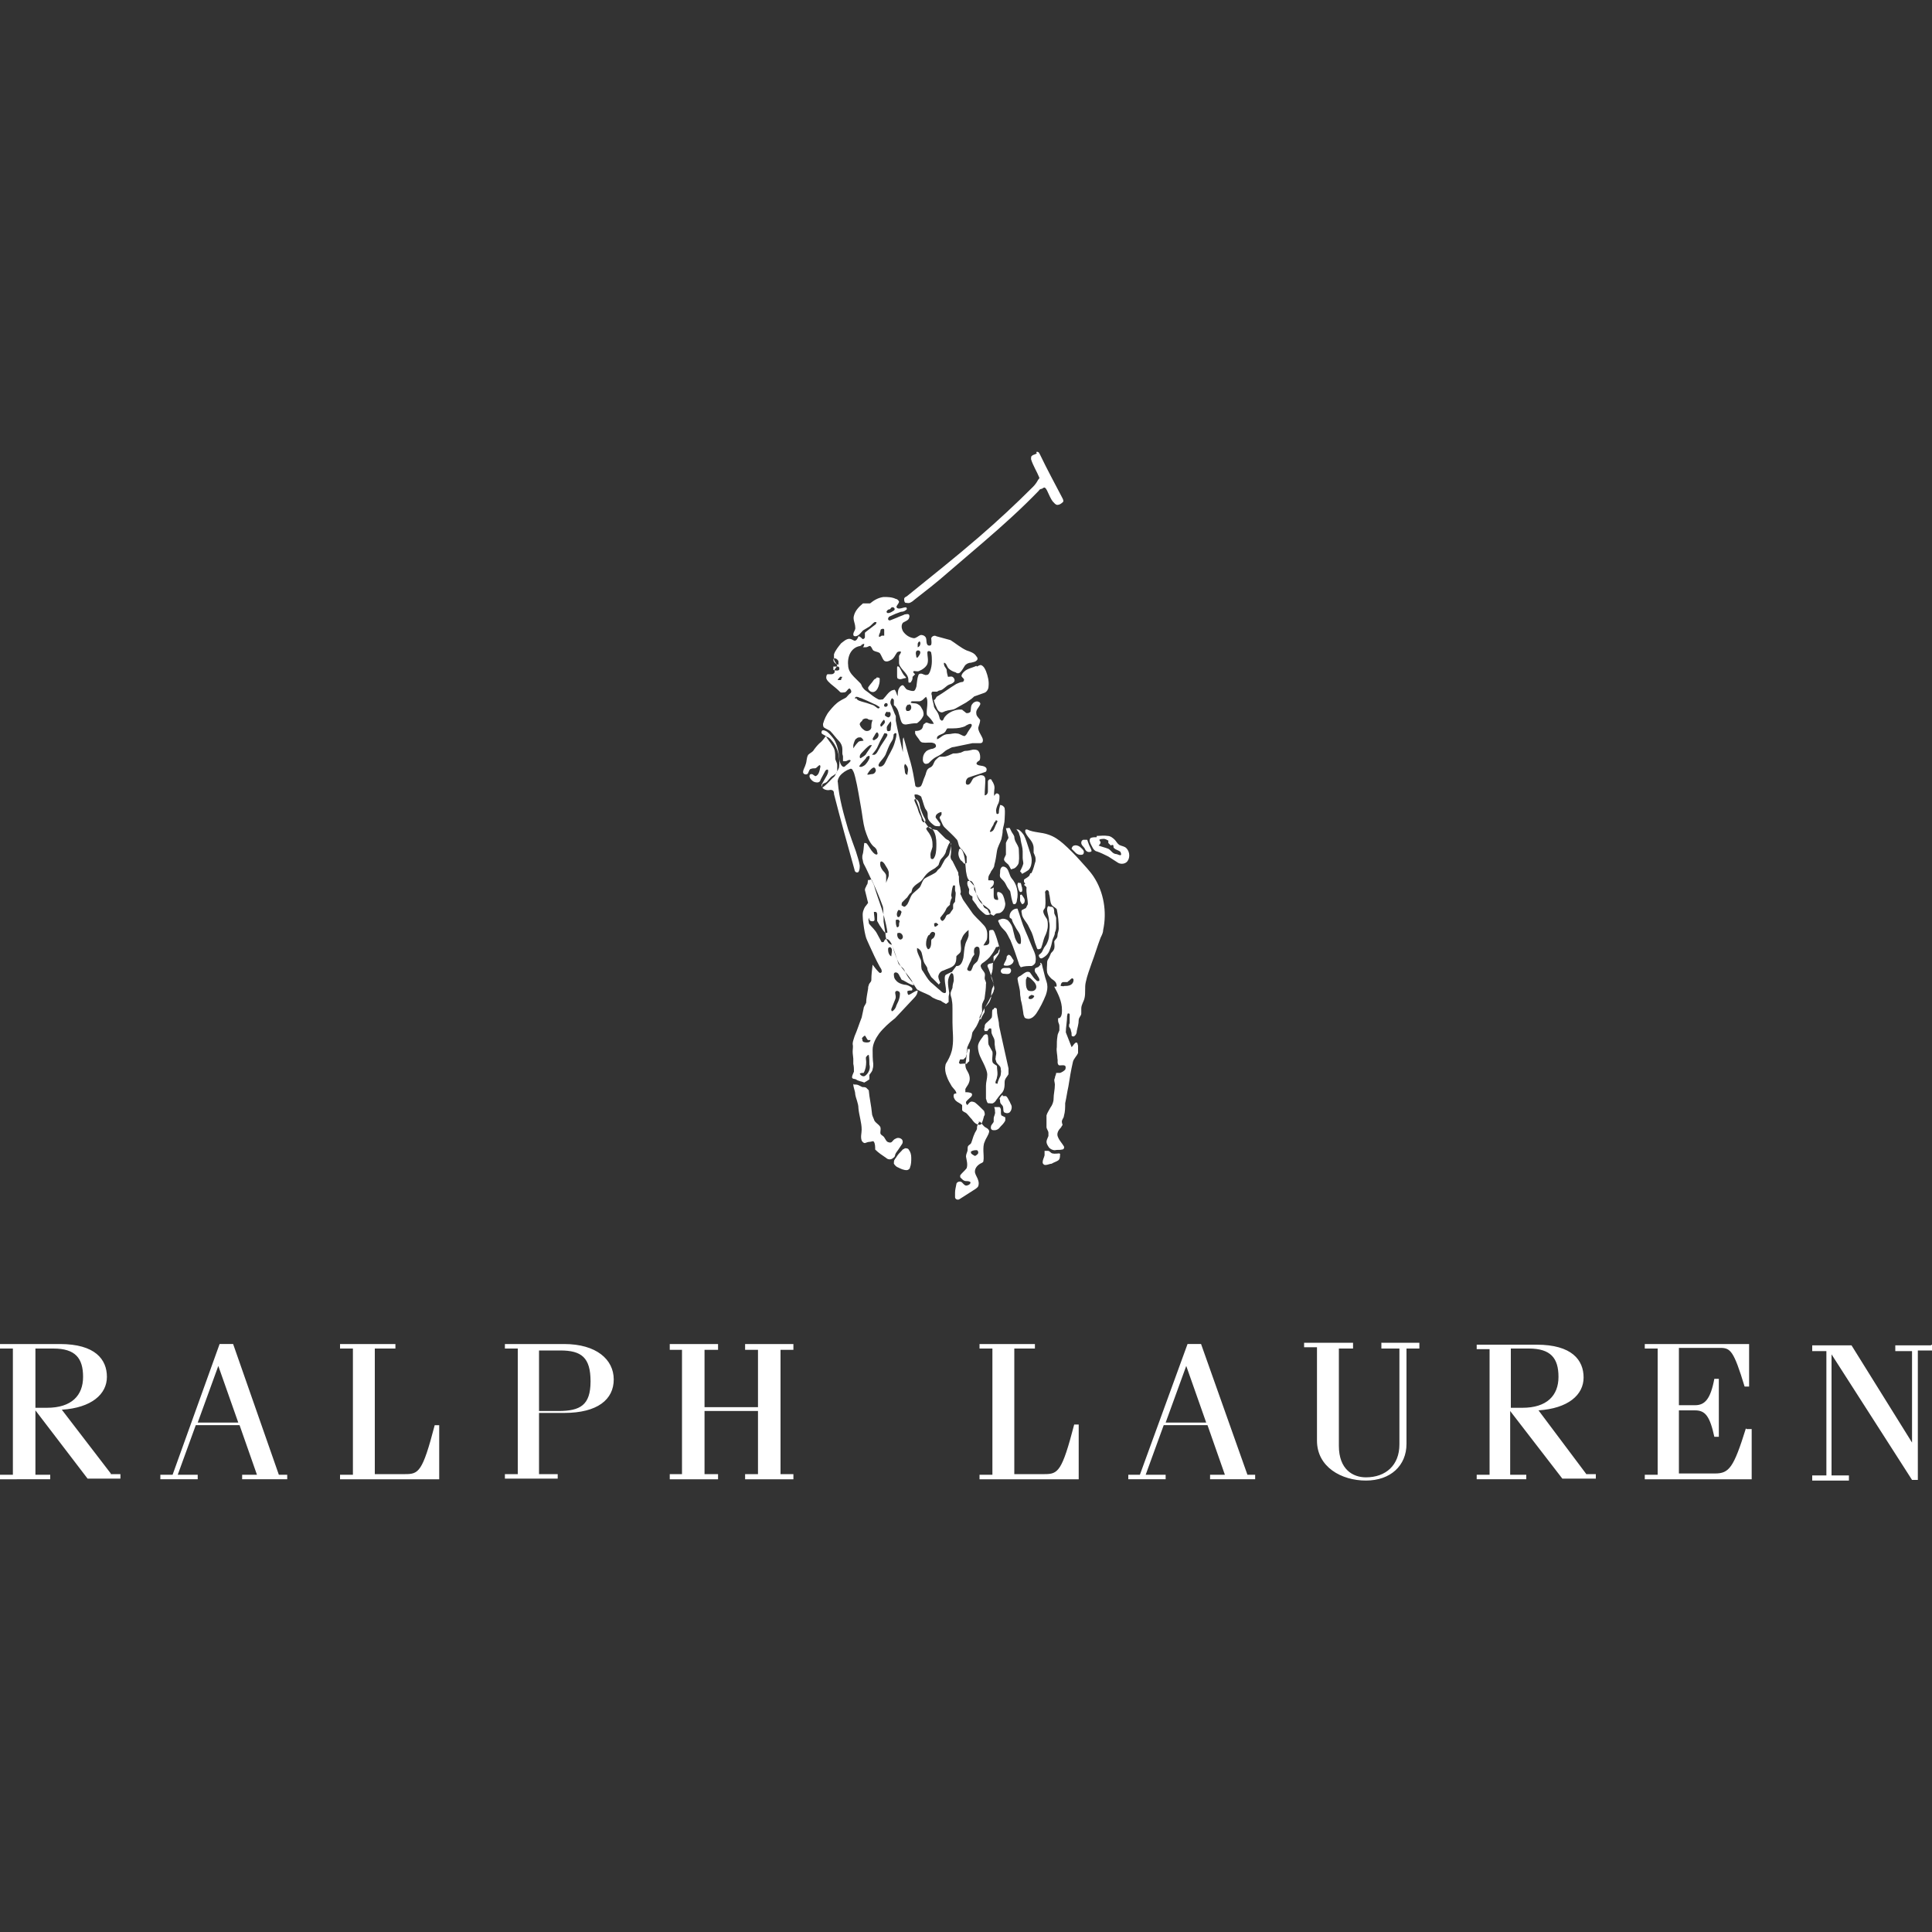 <svg xmlns="http://www.w3.org/2000/svg" width="300" height="300" viewBox="0 0 300 300"><rect x="0" y="0" width="300" height="300" fill="#333333" stroke="none"/><defs><style>      .cls-1 {        fill: #fff;        fill-rule: evenodd;      }    </style></defs><g><g id="Calque_1"><g><path id="Layer" class="cls-1" d="M17.2,228.9h1.5v.7h-5.1l-8.1-10.6h0v10h2.3v.7H0v-.7h2v-19.6H0v-.7h9.3c5.5,0,7.3,2.4,7.3,5.1s-2.4,4.8-7,5.1l7.6,9.9ZM5.4,218.6h1.9c3.8,0,5.6-1.9,5.6-4.8s-1.2-4.4-4.6-4.4h-2.8v9.2ZM43.3,229h1.3v.7h-7v-.7h2.3l-2.7-7.7h-6.8l-2.8,7.7h3.1v.7h-5.8v-.7h1.9l7.3-20.3h2.1l7.1,20.3ZM37,220.9l-3.1-8.8h0l-3.2,8.8h6.4ZM67.5,221.3h.7v8.4h-15.4v-.7h2v-19.6h-2v-.7h8.6v.7h-3.2v19.5h4.7c2.1,0,2.7-.3,4.6-7.6h0ZM86.6,229v.6h-8.2v-.7h2v-19.5h-2v-.7h9.2c5,0,7.7,2.4,7.7,5.5s-2.5,5.2-7.7,5.2h-3.9v9.5h2.9ZM83.7,219.1h3c3.4,0,5-.9,5-4.6s-1.4-4.8-4.7-4.8h-3.3v9.3h0ZM117.7,228.9v-9.8h-8.3v9.8h2.1v.8h-7.5v-.8h1.9v-19.3h-1.9v-.9h7.5v.9h-2.1v8.9h8.3v-8.9h-2v-.9h7.5v.9h-2v19.3h2v.8h-7.5v-.8h2ZM167.5,229.7h-15.4v-.7h2v-19.6h-2v-.7h8.6v.7h-3.2v19.5h4.7c2.1,0,2.7-.4,4.6-7.7h.7v8.5ZM193.7,229h1.2v.7h-7v-.7h2.3l-2.7-7.7h-6.8l-2.8,7.7h3.1v.7h-5.8v-.7h1.8l7.4-20.3h2.1l7.2,20.3ZM187.3,220.9l-3.1-8.8h0l-3.2,8.8h6.3ZM214.6,208.5h5.8v.9h-2v14.8c0,3.4-2.5,5.7-6.3,5.7s-7.6-2.1-7.6-6.2v-14.5h-2v-.7h7.6v.9h-2.2v15.1c0,3.7,2.2,4.9,4.2,4.9,3.1,0,5.2-1.9,5.2-5.1v-14.9h-2.8v-.9ZM246.3,228.9h1.5v.7h-5.2l-8.1-10.5h0v9.9h2.5v.7h-7.7v-.7h2v-19.5h-2v-.7h9.3c5.5,0,7.3,2.4,7.3,5.1s-2.4,4.8-7,5.1l7.5,10ZM234.5,218.6h1.9c3.8,0,5.6-1.9,5.6-4.8s-1.2-4.4-4.6-4.4h-2.8v9.2ZM271.2,221.9h.8v7.8h-16.6v-.7h2v-19.6h-2v-.7h16.2v6.6h-.7c-1.7-5.6-2.2-6-3.8-6h-6.4v8.9h2.5c1.5,0,2.4-.9,3-4.1h.7v9h-.7c-.7-3.2-1.4-4.1-3-4.1h-2.5v9.8h5.6c2.2,0,2.9-.9,4.8-7h0ZM300,208.8v.9h-2.2v20.1h-.9l-12.5-19.5v18.8h2.7v.8h-5.7v-.8h2.2v-19.3h-2.2v-.9h6.1l9.4,15.1h0v-14.2h-2.6v-.9h5.5Z"></path><g id="_x23_003263ff"><path id="Layer-2" data-name="Layer" class="cls-1" d="M160.9,70.2c0,0,.2-.1.3,0,.1,0,.2.2.3.4,1.1,2.3,2.3,4.5,3.5,6.8.1.2.2.5,0,.6-.2.2-.5.4-.8.4-.3,0-.5-.3-.7-.5-.4-.5-.6-1.1-.9-1.7-.1-.2-.2-.4-.4-.5-.1,0-.3.1-.4.2-.2,0-.4.1-.5.3-2.7,2.8-5.6,5.4-8.5,7.9-1.9,1.6-3.7,3.2-5.6,4.8-1.7,1.5-3.5,2.9-5.3,4.3-.2.2-.4.3-.6.4-.2.1-.5,0-.7,0-.2-.1-.2-.4-.2-.6,0-.2.2-.3.4-.4,3.7-3,7.5-6,11.2-9.2,2.9-2.5,5.7-5.1,8.4-7.8.3-.3.6-.7.8-1.1,0,0,.2-.2.2-.3-.4-1-1-1.9-1.3-2.9,0-.2,0-.4.1-.5.2-.2.5-.2.8-.4h0ZM135.1,93.7c.6-.5,1.3-.9,2.1-1,.6,0,1.3,0,1.9.3.2,0,.4.2.5.4,0,.3-.3.5-.4.8,0,.2.2.3.4.3.4,0,.7-.2,1.1-.2.1.1.2.3,0,.4-.2.2-.5.3-.8.3-.6.2-1.1.4-1.7.7-.1,0-.3.2-.3.4,0,.2.2.3.4.2.3-.1.7-.3,1-.4.4-.2.8-.3,1.2-.5.2,0,.4-.1.6,0,.2.2.1.5,0,.7-.2.3-.6.4-.9.6-.3.4-.2.9,0,1.3.4.6,1,1,1.7,1.1.4,0,.7-.4,1.1-.5.4,0,.7.2.8.5.1.3,0,.7.2,1,.1.2.5.2.6,0,.1-.3,0-.7,0-1,.1-.3.5-.5.8-.3.7.2,1.5.4,2.2.6.8.5,1.6,1.2,2.5,1.6.6.2,1.2.4,1.5.9.2.2.3.5,0,.7-.2.2-.5.2-.8.3-.4,0-.8.2-1,.5s-.4.7-.7,1c-.2.2-.5.2-.7,0-.4-.1-.8-.3-1.1-.6-.3-.3-.3-.8-.7-.9,0,.1-.1.2,0,.3,0,.3.3.5.4.8,0,.4.1.7.2,1.1.2,0,.5-.1.7,0,.2.1.4.4.3.7-.2.3-.5.4-.8.5-.5.2-.9.8-1.4.9-.2,0-.3.1-.5.2-.2,0-.5,0-.7,0-.2.1-.2.4-.1.6,0,.5.2,1,.3,1.5,0,.4.3.7.5,1,.2.3.3.6.4,1,0,.2.2.3.3.4.1,0,.2,0,.3-.2.1-.3.3-.5.5-.7.7-.6,1.6-.9,2.4-.8.2.2.4.3.6.5.2.1.6,0,.7-.2.1-.4,0-.9.3-1.2.2-.3.7-.5,1-.3.1,0,.3.2.2.4-.2.5-.7.8-.6,1.4,0,.4.4.7.6,1,0,.4-.2.8-.3,1.2,0,.5.3.9.5,1.3.1.2.3.5.2.8,0,.2-.2.3-.4.3-.4,0-.8,0-1.2,0-1,.2-1.9.4-2.9.6-.4,0-.7.3-1,.4-.4.2-.7.6-1.1.8-.3.2-.6.3-.9.5-.3.2-.6.5-.9.8-.2.1-.5.2-.7,0-.2-.2-.2-.4-.2-.6,0-.4.1-.8.4-1.1.2-.3.6-.4.9-.5.2,0,.5-.1.7-.3.1-.2,0-.5-.3-.6-.5-.2-1.1,0-1.7-.1-.3,0-.5-.3-.6-.5-.2-.3-.5-.6-.6-.9,0-.1,0-.3,0-.4.3,0,.6,0,.9-.2.3-.2.3-.5.4-.8.1-.1.3-.2.4-.3.3,0,.5.2.8.2.1,0,.2,0,.4,0-.2-.5-.6-.9-1-1.3-.1-.1-.1-.3-.1-.5,0-.5.1-.9.1-1.4,0-.4,0-.7-.2-1-.3.2-.5.6-1,.7-.4,0-.8,0-1.2,0-.1,0-.1.1-.2.2.4.2.8,0,1.2.3.4.2.5.6.7.9.1.3.2.7,0,1-.2.4-.5.7-.9,1-.6,0-1.1.1-1.7.2-.2,0-.4,0-.6-.2-.3-.4-.3-.9-.5-1.4-.1-.4-.2-.8-.5-1.1,0-.1-.2-.2-.3-.3,0-.3,0-.5,0-.8,0-.1-.2-.2-.3-.3-.2.3-.3.6-.2.9.3.6.5,1.3.8,1.9,0,.2,0,.5,0,.7.3,1.6.7,3.2,1.1,4.9,0-.6,0-1.2,0-1.8,0-.2,0-.3.1-.5.4,1.3.7,2.6,1.1,3.9.3,1.1.5,2.2.7,3.4,0,.1,0,.3.2.4.3.1.7,0,.8-.3.2-.4.3-.9.5-1.3.2-.4.2-.9.5-1.2.2-.2.4-.2.6-.4.3-.3.3-.7.6-1,.2-.2.4-.4.6-.5.2,0,.4,0,.6,0,.5,0,1-.3,1.5-.5.3,0,.7,0,1-.1.3,0,.6-.3.9-.3.4,0,.8-.1,1.2-.2.3,0,.6,0,.8.2.2.2.3.6.3.9,0,.3,0,.6-.3.7-.1.1-.4.3-.2.5.4.3,1,.1,1.4.5.2.2.1.7-.2.7-.8.3-1.6.5-2.4.8-.4.1-.6.6-.5,1,.1.2.4.2.6,0,.2-.2.3-.5.5-.8.1-.1.3-.2.5-.3.3-.1.6-.3.9-.2.3,0,.5.3.5.6,0,.8-.1,1.7-.1,2.5.3,0,.5-.3.5-.6,0-.5,0-1,0-1.5,0-.2.1-.3.3-.4.1,0,.3,0,.3.2.3.4.5.9.4,1.4,0,.3-.1.7,0,1,.1-.2.2-.4.4-.4.2,0,.4.2.4.4,0,.5,0,.9-.3,1.4-.1.3-.3.7-.2,1.1,0,.1,0,.2.1.3.1,0,.3,0,.3-.2,0-.4.1-.8.2-1.2.3,0,.6.2.7.5.1.6,0,1.2,0,1.7,0,.6-.2,1.1-.3,1.7,0,.5-.1.9-.2,1.4-.2.6-.6,1.2-.7,1.9-.1.7-.2,1.4-.4,2.1,0,.4-.3.7-.5,1-.1.3-.3.5-.4.8,0,.2-.1.5,0,.6.2,0,.4,0,.6,0,.2,0,.3.3.2.5,0,.3-.3.5-.5.7,0,0,0,.1,0,.1.2,0,.4-.1.5-.2,0,.4,0,.8,0,1.2,0,.3,0,.6.3.7.1,0,.3.1.4,0,0-.4-.3-.8-.1-1.2.3,0,.5.1.7.3.3.4.4,1,.5,1.5,0,.5-.2,1.1-.7,1.4-.3.2-.6,0-.9.3,0,0-.1.1-.2.2-.2-.1-.4-.2-.6-.3-.2-.2-.2-.5-.4-.7-.2-.1-.4-.2-.5-.3-.2-.4-.3-.8-.6-1.1-.4-.5-.6-1.1-.9-1.6-.1-.2,0-.4,0-.6-.3-.3-.6-.7-.9-1-.3-.4-.3-.9-.4-1.3-.1-.9-.1-1.9-.4-2.8-.1-.4-.4-.7-.6-1s-.2-.8-.4-1.1c-.6-.7-1.3-1.3-1.9-1.9-.1-.1-.2-.2-.3-.4-.2-.4-.3-.7-.5-1.1,0-.2.2-.3.3-.5,0-.1,0-.3,0-.4-.3,0-.6.2-.8.4-.1.2-.2.4,0,.6.2.3.4.5.6.8,0,.1,0,.4-.1.4-.3,0-.6,0-.8-.1-.4-.3-.8-.6-1-1.1-.1-.3,0-.7-.1-1-.1-.3-.3-.4-.4-.7-.2-.5-.3-1-.5-1.5,0-.3-.4-.4-.6-.5-.1,0-.3-.1-.5,0,0,.3.1.5.2.7.3.6.5,1.3.7,1.9.2.6.4,1.3.8,1.8.2.3.4.6.7.8.3.2.7.2,1.1.3.4.4.9.9,1.3,1.3.1.1.3.2.5.3.3.3.4.6.4,1,0,.5,0,1-.1,1.5,0,.3.1.5.3.7.3.6.6,1.2.9,1.8,0,.2,0,.4.1.6,0,.6,0,1.1.2,1.7,0,.3.2.7,0,1,.2.3.3.7.5,1,.4.6.8,1.1,1.2,1.7.5.8,1.3,1.4,1.9,2.1.4.4.6.9.6,1.5,0,.3,0,.6-.1.9-.2.3-.3.5-.5.8.3,0,.6,0,.8-.2.2-.2.1-.6.1-.8,0-.4,0-.8,0-1.2,0-.2.3-.2.5-.2.2,0,.2.2.3.3.3.7.5,1.4.7,2.1.2.5.2,1.1-.2,1.6-.2.3-.5.7-.7,1.1-.1.4,0,.8-.1,1.2,0,.3-.2.5-.2.8,0,.5.3.9.4,1.3,0,.3.2.7,0,1,0,.3-.3.6-.4.9-.3.6-.6,1.2-1,1.8-.5.9-.8,2-1.3,2.9-.2.3-.4.6-.6.9-.1.4-.1.8-.3,1.2-.1.3-.3.6-.4.9-.2.3-.1.7-.2,1,0,.7-.1,1.3-.2,1.9,0,.4.1.7.3,1,.3.5.5,1.1.3,1.7-.1.4-.4.7-.6,1.1,0,.2,0,.3,0,.5.3,0,.7,0,1,.2.1.2,0,.4-.1.5-.3.3-.6.5-.8.8,0,.2,0,.3.2.5.2-.2.3-.4.5-.5.2-.1.5,0,.7.1.5.4.9.8,1.4,1.3.1.3.2.6,0,.8-.1.4-.2.8-.4,1.2-.1.2-.4.2-.6.1-.4-.1-.7-.5-.9-.8-.3-.3-.5-.6-.8-.9-.2-.2-.5-.2-.7-.5,0-.3,0-.5,0-.8-.3-.3-.7-.4-1-.7-.2-.2-.4-.6-.3-.9,0-.2.3-.2.4-.2,0-.4-.4-.7-.7-1.1-.3-.5-.6-1-.8-1.6-.2-.5-.3-1.1-.2-1.6,0-.3.2-.5.3-.7.4-.7.7-1.4.8-2.2.2-1.3,0-2.5,0-3.8,0-.7,0-1.4,0-2.1,0-.5,0-.9-.1-1.4,0-.3-.2-.6-.2-1,0-.3.2-.6.3-.9,0-.4.1-.7.2-1.1,0-.3,0-.7-.1-1,0-.1-.2-.2-.3-.2-.3.4-.5.9-.5,1.4,0,.5.1,1.1.2,1.7,0,.2-.1.4-.1.6,0,.3,0,.5,0,.8-.1.1-.3.2-.4.3-.3-.2-.6-.3-.8-.5-.4-.1-.7-.2-1.1-.4-.3-.1-.5-.4-.8-.5-.6-.3-1.2-.5-1.7-.8,0,0-.2-.1-.2-.2-.3-.4-.5-.9-.9-1.3-.4-.4-.7-1-1-1.6-.2-.4-.7-.6-.9-1-.3-.9-.6-1.9-1-2.9-.2,0-.5-.2-.6-.4-.3-.4-.4-.8-.4-1.2-.1-.7-.2-1.3-.3-2,0-.4,0-.7,0-1.1-.4-1.3-.9-2.6-1.3-3.9-.1-.4-.2-.7-.4-1.1-.5-1-.9-2-1.4-2.9-.1-.2-.1-.5-.2-.8,0-.1,0-.3,0-.4.2-.6.2-1.3.3-2,.1,0,.3,0,.4.1.4.5.6,1,1,1.4.1.1.3.3.5.3.2,0,.2-.3.1-.4,0-.4-.3-.7-.6-.9-.7-.7-1-1.7-1.3-2.6-.3-1.1-.4-2.3-.6-3.4-.3-1.6-.5-3.1-.9-4.7-.1-.4-.2-.8-.4-1.1,0-.1-.2-.3-.4-.2-.6.2-1.2.6-1.6,1.1-.2.3-.4.7-.3,1,.2,2.5.9,4.9,1.6,7.3.4,1.2.8,2.3,1.2,3.4.2.7.5,1.5.6,2.2,0,.3,0,.7-.2,1-.2.2-.6,0-.6-.3-1.1-3.9-2.2-7.9-3.2-11.8,0-.2,0-.5-.3-.6-.2-.1-.4,0-.6,0-.3,0-.7-.1-.9-.4-.1-.2,0-.4,0-.5.2-.2.5-.2.7-.4.2-.2.4-.5.6-.7.2-.2.5-.3.7-.5.2-.2.3-.3.3-.6,0-.3,0-.6,0-.8,0-.3-.2-.6-.3-.9,0-.5,0-.9-.1-1.4-.1-.4-.4-.8-.6-1.1-.3-.4-.5-.7-.8-1.1-.2-.2-.4-.2-.6-.4-.1-.2,0-.5.2-.5.2,0,.4.1.6.2.4.3.8.8,1.1,1.2.5.8.7,1.8.8,2.7,0,.5.1,1,.4,1.4.1.1.3.3.5.1.3-.3.7-.5.9-.9,0,0-.1-.1-.2-.1-.2,0-.4.2-.6.2-.1,0-.2,0-.4,0,0-.2,0-.5,0-.7,0-.2-.1-.3-.1-.5,0-.2,0-.5,0-.7,0-.4-.2-.9-.5-1.2-.5-.5-.9-1.1-1.4-1.6-.3-.2-.6-.3-.9-.5-.2-.1-.2-.4-.2-.6.2-.7.5-1.4,1-2,.5-.6,1-1.2,1.7-1.6.3-.2.6-.3.9-.5.2-.2.4-.5.7-.7.2-.2,0-.6-.2-.7-.3.1-.4.5-.7.6-.2,0-.5.1-.7,0-.5-.5-1-.9-1.5-1.3-.3-.3-.6-.5-.7-.9,0-.2,0-.5.2-.6.2,0,.4,0,.6,0,.2,0,.4-.1.5-.3,0-.1,0-.3,0-.4.1-.2.3-.4.4-.6-.1-.4-.4-.6-.5-1,0-.3,0-.5,0-.8.2-.6.7-1.2,1.1-1.7.4-.3.8-.7,1.3-.7.3,0,.5.2.8.3.3,0,.5-.4.6-.7.2,0,.4.2.6.4.1.1.3,0,.4-.2,0-.2,0-.5,0-.7,0-.1.2-.2.3-.3.4-.3.9-.7,1.3-1,.1,0,.2-.3.2-.4-.1,0-.3,0-.3,0-.3.2-.5.5-.8.7-.3.2-.7.4-1,.6-.3.3-.6.8-1.1.9-.2,0-.4,0-.4-.3,0-.4.4-.7.3-1.1,0-.6-.4-1.2-.2-1.8.2-.8.8-1.4,1.4-1.9h0ZM138.5,94.3c-.1,0-.2.2-.3.3-.2,0-.4.1-.5.3-.1.1,0,.3.2.3.3,0,.6-.2.9-.4.3-.2,0-.6-.3-.5h0ZM136.8,97.7c0,0-.1.2-.1.3,0,.3-.3.5-.2.9.1,0,.3-.1.4-.2.1,0,.3,0,.4,0,0-.3,0-.6,0-.9,0-.2-.3-.2-.4-.1h0ZM142.5,99.9c0,.2,0,.4,0,.6.1,0,.2-.1.3-.2.1-.2.2-.5,0-.7-.1,0-.3.2-.3.4h0ZM133.8,100.3c-.5,0-1,.2-1.4.6-.6.6-.8,1.6-.7,2.4,0,.7.4,1.3.9,1.8.3.3.7.7,1,1,.2.2.2.5.4.7.2.3.5.5.8.7.5.4,1,.8,1.6,1.1.2.1.5,0,.7,0,.5-.5.8-1.1,1.4-1.4.2,0,.4-.2.5,0,.2.3.2.6.4.9,0-.4,0-.9.2-1.2.1-.2.3-.5.6-.5.3.2.4.6.7.7.3.1.6.2.9.2.3,0,.4-.4.5-.7.1-.6.1-1.2.3-1.7,0-.2.2-.3.4-.3.3,0,.6.3.9.2.3,0,.4-.3.5-.5.2-.5.3-1.1.3-1.6,0-.4,0-.9-.1-1.3,0-.2-.2-.3-.4-.3-.2,0-.2.2-.2.3,0,.5.2,1.1,0,1.7-.2.5-.8.9-1.3,1.1-.2.1-.5,0-.8,0-.2.2,0,.3.2.5-.1.1-.3.3-.4.4,0,.2,0,.5-.2.7,0,.2-.2.2-.4.2-.1-.2,0-.5-.1-.8-.2-.6-.7-1-1-1.4-.2-.3-.4-.5-.4-.9,0-.3,0-.7,0-1,0-.2.3-.4.3-.7-.2-.1-.5,0-.6.1-.3.4-.5,1-1,1.2-.3.2-.7.3-1,.1-.3-.3-.4-.8-.7-1.2-.3-.2-.7-.2-1-.4-.2-.2-.2-.5-.5-.7-.2,0-.4.2-.6.2-.2,0-.3,0-.5,0,.1-.1.2-.3.2-.5-.3-.1-.4.3-.7.2h0ZM142.3,101.1c-.2.3,0,.7,0,1,0,0,.1,0,.2,0,.2-.3.4-.5.4-.8s-.4-.4-.6-.2ZM130.6,105c-.2.1-.3.3-.5.5,0,0,0,0,0,.1.2,0,.4,0,.5,0,0-.2.1-.3.2-.5,0,0-.2,0-.3,0ZM133,108.4c0,.2.2.3.4.4.5.2,1.1.3,1.6.5.3.1.7.2.9.4.2.1.3.3.5.3.1,0,.2-.1.2-.2-.3-.2-.6-.4-.9-.5-.6-.3-1.3-.6-2-.9-.2,0-.4-.2-.7-.2-.2,0-.3.2-.2.3ZM137.5,109.2c-.1,0-.3.3-.2.4,0,.2.4.2.5,0,.1-.2,0-.5-.3-.4ZM141,109.4c-.3.2-.5.7-.2,1,0,0,.2,0,.3,0,.4-.1.5-.6.3-.9,0-.1-.3-.2-.4,0ZM137.8,110.5c-.2,0-.3.2-.4.5,0,.2.3.3.5.4.4,0,.5-.6.3-.8-.1-.1-.3,0-.4,0h0ZM133.9,111.9c-.2.2-.4.3-.4.6.1.3.3.6.6.8.4.4,1.1.2,1.2-.3,0-.4,0-.8.2-1.2-.3,0-.6,0-.8-.2-.3-.1-.6,0-.8.2h0ZM137.2,111.8c-.2.2-.4.5-.5.7,0,.1,0,.4.2.3.2-.2.4-.4.5-.6,0-.2,0-.5-.3-.4h0ZM137.7,113c0,.2,0,.4.1.5.2.1.5,0,.5-.2,0-.4.2-.9,0-1.3-.2.3-.5.6-.6.9ZM150,112.7c-.6.3-1.3.4-2,.4-.3,0-.5,0-.8,0-.2,0-.2.2-.3.3-.1.3-.4.5-.7.6-.2.1-.6.2-.7.5,0,.1,0,.2,0,.3.3-.1.5-.3.8-.5.3-.2.6-.3.9-.3.5,0,.9-.2,1.4-.1.4,0,.7.3,1.1.4.2,0,.3-.2.4-.3.2-.4.5-.8.7-1.1,0,0,.1-.2.1-.3,0-.1-.1-.2-.2-.2-.3,0-.5.2-.8.3h0ZM137.4,113.8c0,0-.2.2-.2.3-.4.7-.7,1.3-1,2-.2.4-.5.7-.8,1.1.1,0,.3,0,.4,0,.4-.2.5-.6.7-.9.3-.6.7-1.1,1-1.6.1-.2.3-.4.3-.6,0-.2-.3-.3-.4-.2h0ZM135.8,114.2c-.1.2-.3.4-.3.6,0,.1.2.2.3.1.4-.2.7-.5.6-.9,0-.1-.1-.2-.2-.3-.2.1-.3.3-.4.5ZM138.8,114c-.1.1,0,.3-.1.5,0,.3-.2.5-.3.7-.4.6-.6,1.3-.9,2-.2.4-.6.8-.9,1.2-.1.2-.3.4-.1.6,0,.1.3,0,.4,0,.4-.2.5-.5.7-.9.4-.9,1-1.7,1.3-2.7.1-.4.3-.9.3-1.4,0-.2-.2-.2-.3-.1ZM132.9,114.7c-.2.3-.3.6-.4,1,0,.2,0,.4,0,.5.2-.3.4-.6.7-.9.2-.3.6-.2.9-.3-.1-.2-.3-.5-.5-.5-.3,0-.5,0-.7.3ZM135.1,115.7c-.5.3-.9.8-1.3,1.2-.2.2-.3.4-.3.6s.1.3.2.2c.3-.2.5-.3.7-.5.3-.5.7-1,1-1.5,0,0-.2,0-.3,0h0ZM134.5,117.7c-.3.4-.8.8-1.1,1.3.3.2.6,0,.9-.2.3-.3.5-.6.7-1,0-.1.1-.4,0-.4-.2-.1-.3.1-.5.2h0ZM140.5,118.7c-.2.3,0,.7,0,1,0,.3.1.6.4.6,0-.3.1-.5.1-.8,0-.3-.2-.7-.5-.9h0ZM134.6,120.2c.2.2.5,0,.8,0,.3,0,.5-.2.6-.5,0-.2-.1-.6-.4-.5-.4.2-.7.6-.9,1h0ZM142.1,124.1c-.2,0-.1.3,0,.5.2.4.4.9.5,1.3.1.4.4.8.5,1.2,0,.2,0,.3.2.5.1.2.4,0,.4-.1,0-.1,0-.3-.1-.4-.3-.5-.5-1.1-.7-1.6-.1-.4-.1-.9-.4-1.2,0-.1-.2-.2-.3-.2ZM154.6,127.5c0,0-.1.1-.2.2-.1.3-.2.5-.4.8-.1.2-.2.4-.3.6,0,.1.2.1.3,0,.3-.1.4-.5.5-.7.1-.3.3-.6.4-.9,0,0-.2-.2-.3-.1h0ZM143.8,128.6c.1.4.4.6.6,1,.3.5.4,1,.4,1.5,0,.1,0,.3,0,.4-.1.5-.4.9-.3,1.5,0,.2,0,.4.3.4.2,0,.3-.3.4-.5.2-.6.2-1.3.2-1.9,0-.7-.1-1.5-.5-2.1-.2-.2-.4-.5-.7-.5-.2,0-.3.1-.3.2h0ZM146.9,132.2c-.1.4-.4.8-.7,1.1-.2.2-.3.5-.4.8,0,.3-.4.5-.6.7-.5.3-.9.5-1.3.9-.4.4-.6.9-1,1.2-.4.3-.8.5-1.1.9-.2.2-.2.6-.3.8-.4.2-.5.7-.8.9-.2.2-.4.4-.6.6-.1.1-.1.3-.1.5.1,0,.3.2.4.2.2,0,.3-.2.5-.4.3-.5.4-1.1.8-1.6.3-.3.7-.6,1.1-1,.3-.4.4-1.1.8-1.4.5-.3,1-.5,1.5-.8.2-.1.4-.3.5-.5.2-.2.4-.3.5-.5.2-.4.4-.7.6-1.1.2-.3.6-.5.7-.9.1-.5.3-1,.3-1.5,0-.1-.1-.2-.2-.3-.3.4-.4.9-.6,1.3h0ZM136.7,133.9c-.1.5.1.9.4,1.3.2.2.5.5.5.8,0,.4,0,.7,0,1.1.1-.4.3-.7.4-1.1,0-.2,0-.4,0-.6-.1-.4-.3-.7-.5-1-.1-.2-.3-.5-.5-.6-.2-.1-.3,0-.4.3ZM148,137.5c-.2.5-.2,1-.3,1.5,0,.2.2.4,0,.6-.1.3-.2.6-.2.9-.2.2-.5.4-.6.7-.2.5-.6.9-.9,1.3,0,.2.1.4.3.5.2,0,.4-.3.5-.5.1-.2.1-.4.4-.5.1,0,.3-.1.4-.3.1-.2.3-.4.4-.6,0-.2,0-.4,0-.6,0-.2.2-.3.3-.5,0-.4.1-.9.1-1.3,0-.2-.1-.3-.1-.5,0-.2,0-.5,0-.7-.1,0-.2,0-.3,0h0ZM139.3,142.2c0,.2.3.3.4.1.2-.2.2-.5.3-.7-.1-.2-.3-.3-.5-.3-.2.3-.3.6-.2.9h0ZM139.1,143c0,.3,0,.7.2,1,.1,0,.3-.1.3-.3,0-.2,0-.4.1-.6,0-.1-.1-.2-.2-.3-.2,0-.4,0-.4.1ZM145.1,143.5c-.1.1,0,.4.1.4.2,0,.3-.2.5-.3,0-.1-.2-.2-.3-.3-.1,0-.3,0-.4.2h0ZM149.2,146c-.1.5.1,1.1,0,1.6,0,.4-.5.6-.7.9,0,.4,0,.9-.3,1.3-.4.5-1.1.6-1.7.9-.4.1-.7.4-.8.9,0,.4.2.7.3,1,0,0-.2.2-.2.3-.3-.3-.7-.7-1-1-.3-.2-.4-.6-.6-.9-.1-.2-.2-.4-.2-.6,0-.2-.2-.4-.3-.6-.4-.5-.4-1.3-.6-1.9-.1-.3-.4-.6-.7-.7,0,.1,0,.3,0,.4.1.5.4,1,.6,1.5.1.4,0,.9.1,1.3,0,.1.1.3.2.4.4.6.7,1.2,1.2,1.7.5.4,1,.9,1.5,1.3.2.2.4.4.7.4.2,0,.2-.2.2-.3,0-.6-.2-1.3-.2-1.9,0-.3,0-.6.3-.7.2-.1.4-.2.6-.3s.2,0,.3-.2c.2-.3.4-.5.6-.8.2,0,.4,0,.6-.2.3-.3.4-.7.5-1.1.1-.7.1-1.4.3-2.1.1-.4.4-.8.5-1.3,0-.3,0-.6,0-.9-.5.4-.9.8-1.1,1.5h0ZM144.2,145.2c-.3.4-.4.9-.4,1.4,0,.3.1.6.3.8,0,0,.2,0,.3-.2.2-.3.2-.7.2-1.1,0-.2.1-.3.3-.4.2-.2.3-.5.3-.7,0-.2-.2-.3-.4-.3-.2,0-.4.3-.5.5h0ZM139.4,144.8h0c-.2.4,0,1,.4,1.1.2,0,.4-.2.4-.4,0-.4-.4-.8-.8-.6ZM151.4,147.1c-.2.3-.2.7-.1,1.1-.2.3-.4.5-.5.9-.2.4-.4.8-.6,1.3-.1.3.4.5.6.3.1-.2.2-.4.3-.7.1-.3.5-.5.7-.8.2-.5.4-1.1.3-1.7,0-.2,0-.4-.3-.5-.2,0-.3,0-.4.2h0ZM154.7,147c-.2.4-.4.8-.7,1.2-.4.6-.9,1-1.5,1.4-.1.1-.3.3-.2.5.1.4.4.6.6,1,.1.3,0,.5,0,.8,0,.3.3.6.2.9,0,.7-.1,1.4-.2,2.1,0,.3-.2.5-.3.8-.2.4-.1.9-.1,1.3,0,.4-.3.6-.4,1,0,.2.1.2.2.3.1-.3.3-.7.5-1,.2-.2,0-.6.1-.8.1-.2.4-.4.5-.6.3-.3.4-.7.5-1,0-.4,0-.7.1-1.1,0-.3.2-.5.3-.8,0-.3-.1-.6-.2-.9-.2-.6-.4-1.2-.6-1.7-.1-.2-.3-.5,0-.7.2-.1.5-.1.7-.2.2-.3,0-.7.1-1,.2-.2.5-.4.7-.6,0-.2.1-.4.2-.5,0-.1,0-.3,0-.4-.1-.1-.3,0-.4.1h0ZM150.3,162.8c-.1.4-.2.8-.3,1.2,0,.2-.2.3-.4.5-.2,0-.4,0-.5,0-.1.1-.1.3-.2.5,0,0,.1.2.2.2.3,0,.7-.1,1,0,.1-.1.2-.3.4-.4,0-.5,0-1.1.1-1.6,0-.1,0-.2,0-.3,0,0-.3,0-.3,0h0ZM130.2,103.2c-.5,0-1-.6-.7-1,.3,0,.6.2.7.5,0,.2,0,.4,0,.5ZM151.7,103.5c.2-.1.5-.3.7-.2.4.2.5.5.7.9.3.8.5,1.6.4,2.4,0,.4-.3.9-.7,1-.5.2-.9.3-1.4.5-.1,0-.2.1-.3.2-.3.3-.7.5-1.1.8-.5.3-1.1.6-1.6.9-.5.3-1,.2-1.5.4-.2,0-.5.3-.8.2-.4-.1-.6-.5-.7-.8-.2-.4-.3-.7-.4-1.1.3,0,.3-.5.6-.6,1-.6,1.9-1.3,2.9-1.9.3-.1.6-.3.9-.3.2,0,.3-.2.3-.4-.1-.2-.3-.3-.4-.5,0-.3.2-.5.4-.7.5-.5,1.3-.6,1.9-.9h0ZM139.3,103.7c0-.1,0-.3.2-.2,0,0,.1,0,.2.2.2.3.3.6.5.9.1.2.3.4.5.6,0,0,0,0-.1.1-.4,0-.7.3-1.1.1-.2,0-.2-.3-.2-.5,0-.4,0-.8,0-1.2ZM129.4,103.5c.2,0,.5,0,.7,0,.2,0,.3.3.2.5-.2.2-.4.1-.6.1,0,0-.2,0-.3-.1,0-.2,0-.4,0-.6ZM136.1,105.2c.2,0,.5,0,.5.2,0,.3,0,.6-.1.9-.1.4-.3.9-.7,1.1-.4.2-.9-.1-1-.5,0-.1,0-.2.1-.3.2-.3.5-.6.7-.9.1-.2.3-.3.5-.4h0ZM128.3,114.4c.2,0,.5.2.6.3.6.6,1.1,1.5,1.3,2.4.1.6.2,1.3.1,1.9,0,.4-.3.7-.5,1.1-.1.3-.2.5-.5.7-.5.5-1,1.1-1.6,1.5,0-.1-.2-.3-.1-.5.3-.5.5-.9.8-1.4.1-.2.2-.4.2-.7,0,0,0-.2-.1-.2-.2,0-.3.1-.4.3-.2.4-.5.9-.7,1.3,0,.2-.2.4-.5.4-.3,0-.6-.1-.8-.3-.2-.2-.4-.4-.4-.7,0-.2.1-.3.3-.3.3,0,.5.4.7.3.4-.2.5-.6.6-1,0-.2.2-.5,0-.7-.3.1-.4.4-.7.5-.2,0-.5,0-.7.1-.2,0-.3.4-.4.6-.1.4-.8.3-.8-.1,0-.4.3-.8.4-1.2.2-.5.1-1,.4-1.5.3-.3.7-.4.9-.8.3-.4.7-.9,1.1-1.2.3-.3.6-.7.8-1ZM156.4,128.6c.1,0,.3-.1.4,0,.1.2.2.4.3.6.1.2.3.4.4.7,0,.3.1.6.2.8.2.4.5.8.5,1.2,0,.6.1,1.3,0,1.9,0,.4-.3.7-.5.9-.2.2-.5.2-.7.3-.2-.3-.3-.7-.6-.9-.2-.2-.4-.3-.5-.6,0-.3.2-.5.3-.8,0-.6,0-1.2,0-1.8.1-.3.3-.6.4-.8-.1-.5-.3-1-.4-1.5h0ZM157.8,128.8c0,0,.2,0,.3,0,.4.2.7.6.9.9.3.6.5,1.3.7,1.9.2.7.5,1.3.5,2,0,.5-.1,1.1-.5,1.5-.3.2-.6.4-1,.6,0-.1-.2-.3-.3-.4.2-.4.4-.8.5-1.2,0-.3-.1-.6-.1-.9s0-.6,0-1c0-.6-.2-1.1-.3-1.7,0-.4-.2-.8-.3-1.2-.1-.2-.3-.4-.4-.6h0ZM159.3,128.8c0,0,.2,0,.2,0,1,.5,2.2.4,3.3.8.9.3,1.6.8,2.3,1.4.9.8,1.8,1.7,2.6,2.6.7.8,1.5,1.6,2.1,2.5,1.6,2.4,2.1,5.5,1.5,8.3,0,.4-.2.8-.4,1.2-.5,1.3-.9,2.7-1.4,4-.3.9-.7,1.9-.9,2.9-.2.8,0,1.7-.2,2.5-.1.5-.5,1-.5,1.6,0,.3,0,.5,0,.8,0,.3-.4.6-.4,1,0,.6-.2,1.2-.3,1.7,0,.3-.1.6-.4.8-.1.1-.4,0-.4-.1,0-.2,0-.5-.1-.7,0-.3-.2-.5-.3-.7,0-.2,0-.4.1-.5,0-.2,0-.5,0-.7,0-.2,0-.5,0-.7,0-.1-.2-.2-.3-.1-.1,0,0,.2-.1.3,0,.9-.2,1.8-.2,2.6.3.8.6,1.5.9,2.3.2-.2.3-.4.5-.6.1-.1.3-.2.4,0,0,.1.1.3.1.4,0,.4,0,.8,0,1.1-.2.5-.7.9-.8,1.4-.3,1.3-.5,2.5-.7,3.8-.2.9-.3,1.7-.5,2.6,0,.7,0,1.3-.2,2,0,.3-.4.6-.3,1,0,.2.2.4,0,.5-.1.3-.4.5-.5.7-.2.3-.3.7-.1,1.1.2.5.6.9.9,1.4.1.2,0,.5-.3.5-.3.1-.7,0-1.1.1-.4,0-.7-.2-.9-.4-.2-.3-.4-.6-.4-.9,0-.3.2-.6.3-.9,0-.2,0-.3,0-.5,0-.3-.3-.6-.3-.9,0-.6,0-1.2,0-1.8.1-.4.4-.8.6-1.2.3-.4.5-.9.5-1.4,0-.7.2-1.4.2-2.2,0-.3-.2-.7,0-1,0-.3.2-.5.2-.8.2,0,.4,0,.6,0,.3-.1.6-.3.8-.5.1-.2.1-.5,0-.6-.3-.2-.7,0-1-.1-.3-.3-.1-.7-.2-1,0-.6-.2-1.2-.1-1.8,0-.6,0-1.1.1-1.7,0-.3.2-.6.3-.9,0-.2,0-.5,0-.7,0-.3-.2-.5-.2-.8,0-.1,0-.2,0-.4.1,0,.3,0,.4-.2.2-.3.2-.7.2-1.1,0-1.3-.6-2.5-1.2-3.6,0,0,.2,0,.3,0,.1,0,.1-.3,0-.5-.1-.3-.4-.5-.7-.7-.3-.3-.6-.6-.7-1-.1-.5,0-1,0-1.6,0-.3.2-.5.3-.7.1-.2.2-.5.3-.7.2-.2.4-.4.5-.7.1-.4,0-.8,0-1.1.1-.3.5-.5.5-.9,0-.4.2-.7.2-1.1,0-1-.1-2-.3-3-.2-.3-.6-.4-.8-.7-.3-.5-.2-1.1-.4-1.7,0-.2,0-.5-.3-.6-.2,0-.4.3-.3.5,0,.7.1,1.4,0,2.1,0,.3-.3.4-.3.7,0,.4.3.8.5,1.1.2.3.2.7.2,1.1,0,.6-.2,1.2-.5,1.8-.2.5-.3,1.1-.5,1.6,0,.2-.3.3-.5.3-.2,0-.2-.3-.3-.5-.3-.7-.4-1.4-.7-2.1-.2-.4-.4-.8-.6-1.2-.3-.5-.7-.9-.9-1.5,0-.3-.2-.6,0-.8.2-.1.4-.2.6-.3.1-.2.2-.4.3-.6,0-.9-.3-1.7-.2-2.6-.1-.2-.3-.3-.4-.4,0,0,.1-.1.2-.2,0,0-.2-.2-.2-.3,0,0,0-.2,0-.3.2-.2.5-.3.7-.5.2-.1.2-.4.3-.5,0,0,.2,0,.2-.1.3-.6.4-1.2.6-1.8,0-.1,0-.3,0-.4,0-.3-.2-.6-.3-.9,0-.2,0-.5,0-.7,0-.5-.2-.9-.5-1.3-.3-.4-.6-.7-.8-1.2,0-.1,0-.2,0-.3h0ZM165.8,152.5c-.2,0-.5,0-.7,0-.3,0-.4.4-.4.6.2,0,.4.1.6,0,.3,0,.7,0,1-.2.2-.1.4-.4.4-.7,0-.1,0-.2-.2-.3-.3.1-.4.4-.7.5h0ZM170.3,129.8c.6,0,1.1-.1,1.7,0,.4,0,.8.3,1.1.6.2.2.4.6.7.8.4.2.8.2,1.1.5.6.6.6,1.7,0,2.2-.4.3-1,.3-1.4,0-.5-.3-.9-.6-1.4-.9-.6-.3-1.2-.6-1.8-.8-.2,0-.5-.3-.6-.5-.2-.4-.4-.7-.5-1.1,0-.2,0-.4.2-.5.3-.1.6-.1.9-.1h0ZM170.7,130.4c0,.1.2.3.2.4,0,.2-.2.4-.3.5.5.2,1,.3,1.5.5.4.2.6.7,1.1.8.3,0,.5.2.8.2.2-.1,0-.4,0-.5-.3-.3-.7-.3-1-.6-.2-.1,0-.4-.2-.5-.1,0-.2,0-.3.1-.1-.1-.3-.3-.4-.4,0-.1,0-.2,0-.4-.2,0-.3-.2-.5-.2-.2-.1-.5,0-.7,0h0ZM168.2,130.4c.2,0,.5,0,.6,0,.1.1.1.3.2.5.1.4.4.8.5,1.2,0,.2-.3.2-.4.2-.3,0-.5-.2-.6-.4-.1-.3-.4-.5-.5-.7-.2-.3-.1-.7.2-.8h0ZM166.8,131.3c.3-.1.6,0,.9.2.2.2.5.4.6.7,0,.2,0,.4-.2.5-.4.1-.8,0-1.1-.3-.2-.2-.4-.4-.6-.6,0-.2.2-.5.4-.5h0ZM148.9,132c0-.2.2-.2.4-.2.3.4.6.8.8,1.2,0,.3,0,.6,0,.9,0,.2-.2.2-.4.2-.2-.2-.3-.4-.5-.5-.3-.4-.5-1-.3-1.5ZM155.6,134.6c.2-.1.5,0,.7.2.4.4.4,1.1.8,1.6.8.9,1.1,2.2.8,3.4,0,.2-.1.5-.3.6-.1,0-.3,0-.3-.1-.2-.6-.3-1.1-.4-1.7,0-.3-.3-.5-.4-.7-.2-.3-.3-.6-.5-.9-.2-.3-.5-.5-.7-.8-.1-.3,0-.5,0-.8,0-.2,0-.5.2-.7h0ZM135,136.7c0-.2.4-.1.4,0,.6,1.3,1.2,2.7,1.7,4.1.1.5,0,1.1.2,1.6.2.8.4,1.6.5,2.4-.1,0-.3.2-.4,0-.3-.3-.5-.7-.8-1.1-.1-.2-.3-.5-.4-.7,0-.3,0-.6,0-.9,0-.2,0-.4-.2-.5,0,0-.2,0-.3,0,0,.4.1.8.1,1.2,0,.3-.4.3-.6.2-.2,0-.2-.3-.3-.5,0,.2-.1.4,0,.6,0,.1,0,.3.1.4.4.5.9.9,1.2,1.5.2.4.5.9.7,1.3,0,0,.2,0,.3,0,.1-.2.2-.5.5-.5.4.1.6.5.8.9.2.5.3,1,.5,1.5.3.9.7,1.7,1.3,2.4.4.5.9,1.1,1.3,1.7.1.2.2.5.3.7-.6-.1-1.1-.5-1.7-.8-.3,0-.3-.4-.5-.6-.1-.3-.3-.6-.6-.6-.1,0-.2,0-.3.2,0,.3,0,.7.3,1,.3.4.8.6,1.3.7.4,0,.9.2,1.2.5.1.1.1.3,0,.4-.2,0-.5,0-.7.1,0,.2,0,.5.2.6.5-.2.9-.6,1.4-.7,0,.4-.2.8-.5,1.1-1,1.1-2,2.1-3,3.2-.9.7-1.8,1.5-2.5,2.4-.5.7-1,1.6-1,2.5,0,.7,0,1.5.1,2.2,0,.3,0,.5-.1.8,0,.3-.3.6-.5.9,0,.2,0,.5,0,.7-.3.2-.6.4-.8.5-.4-.2-.9-.2-1.3-.5-.2-.1-.5,0-.6-.3,0-.3.2-.6.3-.9,0-.4,0-.8-.1-1.2,0-.3,0-.6,0-.8s-.1-.7-.1-1.1c0-.4.1-.8,0-1.2,0-.4.2-.8.3-1.2.4-.9.7-1.9,1.1-2.9.1-.5.2-.9.3-1.4,0-.3.3-.6.4-.9,0-.7.2-1.5.3-2.2,0-.2,0-.3.1-.5,0-.3.4-.5.4-.8,0-.8.1-1.6.2-2.4.3.4.6.8,1,1.2.2.2.5,0,.4-.3,0-.2-.2-.4-.3-.6-.6-1.1-1.1-2.2-1.6-3.3-.2-.5-.5-1-.6-1.5-.2-.8-.3-1.6-.4-2.4,0-.4-.1-.9,0-1.3.1-.3.2-.7.5-1,.1-.1.2-.3.3-.4-.2-.7-.3-1.3-.5-2,0-.3.2-.5.3-.8.2-.2.1-.5.2-.8h0ZM137.9,147.4c0,.4.1.9.5,1.1,0-.3.1-.6.1-1,0-.2-.2-.5-.4-.4-.1,0-.2.1-.2.3ZM139.2,153.9c0,0-.2.1-.2.2,0,.3.2.7,0,1.1-.2.5-.4,1-.6,1.5,0,.1,0,.4.2.3.3-.2.5-.5.6-.9.2-.4.4-.8.5-1.3,0-.2.1-.5,0-.7-.1-.2-.4-.3-.7-.2h0ZM133.9,161.3c0,.2,0,.4.2.5.3.1.7.1.9,0,.1,0,.1-.2.2-.3-.1,0-.3,0-.4,0-.2-.1-.3-.5-.5-.7-.2.1-.4.3-.5.5h0ZM134.5,164.1c-.1.2,0,.5,0,.8,0,.6-.1,1.2-.4,1.7-.2,0-.4,0-.6.1.1.3.6.6.9.3.5-.4.8-1.1.6-1.7,0-.5,0-1-.1-1.5,0,0-.2,0-.3.2ZM150.4,136.8c.2-.1.5,0,.6.2.3.4.4.9.5,1.4.2.8.5,1.7,1.2,2.1.3.2.7.5,1,.8.1.2.2.5,0,.7-.2.1-.5.1-.7,0-.5-.4-1.1-.9-1.4-1.5-.2-.3-.4-.5-.6-.8,0-.1,0-.3,0-.5-.2-.1-.4-.2-.5-.4-.1-.2,0-.5,0-.7-.1-.3-.3-.6-.3-.9,0-.1,0-.3.1-.4h0ZM158.2,137.1c0,0,.2,0,.3,0,.1.2.1.5.2.7,0,.2.1.4,0,.6,0,.1-.3.2-.4,0-.2-.3-.2-.6-.3-.9,0-.2,0-.4.2-.5ZM158.4,139c0,0,.2-.2.3,0,.2.3.5.6.4,1,0,.2-.2.4-.4.4-.1-.2-.3-.4-.3-.6,0-.2,0-.5,0-.7ZM163.1,140.8c.1,0,.3,0,.4.1.2.2.2.6.2.8,0,.3.3.6.3.9,0,.4,0,.7,0,1.1,0,.4,0,.7-.2,1.1,0,.5-.3.8-.4,1.3-.1.5-.2.9-.4,1.4-.2.6-.6,1-1.2,1.3-.3.1-.5-.2-.5-.5.2-.2.4-.3.5-.5.1-.2.2-.4.3-.6.1-.2.3-.4.4-.6.2-.4.4-.9.4-1.4,0-.7.2-1.4,0-2.1,0-.6-.2-1.1-.3-1.7,0-.3,0-.6.2-.7h0ZM156.8,142.5c-.2-.7.5-1.5,1.2-1.4.4,1.1.7,2.3,1.2,3.4.5,1.1.9,2.2,1.4,3.3.2.5.3,1,.2,1.5,0,.3-.3.6-.6.7-.6,0-1.1,0-1.7.2-.1-.2-.3-.4-.3-.6-.4-1.2-.8-2.4-1.3-3.6-.3-.5-.5-1.1-.9-1.5-.3-.3-.6-.6-.8-1,0-.2-.2-.3-.2-.5,0-.2.3-.2.5-.3.3-.1.7,0,1,.2.4.4.7.9.8,1.5.1.4.2.8.3,1.2.1.3.3.7.5.9,0,0,.3.2.4,0,.1-.5,0-.9-.1-1.3-.2-.5-.5-.8-.7-1.2-.2-.4-.5-.8-.6-1.3h0ZM156.5,148.3c.1-.1.3,0,.4.1.2.2.3.5.5.7,0,.7-.9,1-1.5.8,0,0-.1-.1,0-.2.1-.3.3-.5.4-.9,0-.2,0-.4.3-.5ZM161.5,149.5c.1,0,.3.1.3.3.1.5.3,1.1.4,1.6.1.5.3.9.4,1.4.1.6,0,1.1-.2,1.7-.4,1-.9,2-1.5,2.9-.3.4-.6.7-1.1.8-.2,0-.5,0-.7-.2-.1-.2-.2-.5-.2-.7-.1-.7-.2-1.4-.4-2.1,0-.3-.1-.6-.1-.9,0-.8-.3-1.5-.4-2.3,0-.3.3-.4.5-.5.3-.2.6-.5,1-.6.2,0,.4,0,.5.2.3.4.5.8.9,1.1.1.2.5.2.5,0,0-.4-.3-.6-.4-.9-.2-.2-.4-.5-.3-.8,0-.2.2-.2.4-.3.2,0,.3-.3.5-.4h0ZM159.5,151.8c-.2.1-.2.4-.2.6,0,.4,0,.9.2,1.2.1.3.5.3.7.3.4,0,.8-.3.7-.8-.1-.5-.5-.8-.9-1.2-.2-.1-.4-.3-.6-.2h0ZM160,154.6c-.2,0-.4.4-.2.5.3.1.6,0,.8-.4-.1-.2-.4-.2-.5-.2h0ZM156,150.3c.2,0,.5,0,.7,0,.4.1.4.7,0,.9-.3.1-.6,0-.9,0-.2,0-.4-.2-.4-.4,0-.3.3-.5.6-.5h0ZM154.3,156.7c0,0,0-.2.2-.2.2,0,.3.1.3.3,0,.7.2,1.3.3,2,0,.6.2,1.1.3,1.7.4,1.8.8,3.6,1.2,5.4,0,.3,0,.6,0,.9-.2.4-.6.7-.6,1.2,0,.6,0,1.3-.5,1.8-.3.3-.5.6-.8,1-.1.2-.3.4-.5.5-.2.1-.5,0-.8,0-.2-.2-.2-.5-.3-.7,0-.7,0-1.3,0-2,0-.6.2-1.1.2-1.7,0-.5-.2-.9-.4-1.4-.3-.7-.7-1.3-.9-2-.1-.4-.2-.9-.1-1.3.1-.4.4-.8.7-1.2.1-.2.3-.4.5-.4.2,0,.3.1.3.3.1.4,0,.9.1,1.3.2.4.4.7.6,1.1.1.5-.1,1,0,1.5,0,.3.4.5.7.7,0,.6.2,1.2,0,1.8,0,.3-.3.6-.2.9,0,.1.2,0,.3.1,0-.2.1-.5.2-.7.1-.3.3-.5.3-.8,0-.2.1-.5,0-.7,0-.2,0-.4-.2-.6-.2-.2-.4-.4-.5-.6,0-.2-.2-.4-.1-.6,0-.3.1-.5.1-.8,0-.3-.2-.6-.2-1-.1-.4,0-.7-.1-1.1-.1-.3-.3-.6-.4-.9-.1-.2,0-.5-.1-.8-.1,0-.2,0-.3,0-.1.1-.2.3-.3.4-.1,0-.3,0-.4,0-.1-.2-.1-.4,0-.6,0-.2,0-.4.2-.6.3-.3.6-.5.9-.9.1-.4,0-.8.1-1.2h0ZM132.6,168.4c.2,0,.5,0,.7.1.2.1.4.2.6.3.2,0,.4,0,.6.1l.4.4c.1,1.2.4,2.4.5,3.6,0,.3.2.6.3.9.1.5.7.7,1,1.2.1.3,0,.6,0,.9,0,.3.3.4.4.5.3.2.4.7.7.9.2.1.5.2.7,0,.2-.2.3-.4.6-.5.3-.2.8-.1,1,.2.1.2.1.4,0,.6-.2.3-.4.6-.6.9-.2.3-.4.5-.5.8,0,.2-.1.4-.3.5-.3.3-.8.3-1.1,0-.6-.4-1.2-.8-1.7-1.3,0-.4,0-.9-.2-1.2-.1-.2-.4,0-.6,0-.3,0-.5.1-.8.2-.2,0-.4-.2-.5-.4-.2-.6,0-1.1,0-1.7,0-1.1-.4-2.2-.5-3.3,0-.8-.4-1.5-.5-2.2,0-.5-.3-1-.3-1.6h0ZM155.7,170.2c.2,0,.4,0,.5,0,.3.2.4.6.6.9.1.3.3.5.3.8,0,.3-.1.6-.3.8-.2.2-.6.2-.9,0-.2-.3,0-.8-.3-1.1-.1-.1-.3-.3-.3-.5,0-.2,0-.3-.1-.5.1-.2.3-.5.5-.6h0ZM154.4,171.9c.3,0,.5,0,.8,0,.4.3.1.9.3,1.3.2.1.4.2.6.3,0,.2,0,.3,0,.5-.2.4-.5.7-.8,1-.2.3-.5.5-.9.5-.2,0-.4,0-.5-.2-.1-.2,0-.4,0-.5.1-.2.3-.4.4-.6,0-.2,0-.4,0-.5,0-.4.3-.7.2-1.1,0-.2,0-.4-.1-.6h0ZM151.9,174.2c.1,0,.2,0,.3,0,.3.3.5.7.9.9.2.1.5.3.5.6-.1.6-.5,1-.7,1.6-.2.4-.2.9-.2,1.4,0,.5.1,1.1,0,1.6,0,.2-.3.3-.5.4-.5.3-.9.8-.8,1.4.1.4.4.8.5,1.2.1.3.1.6,0,.9-.1.2-.3.3-.4.4-.8.5-1.7,1.1-2.5,1.6-.3.2-.7,0-.7-.3,0-.2,0-.5,0-.7,0-.4.1-.8.2-1.3,0-.3.4-.5.7-.4.3.1.4.5.8.6.3,0,.7-.2.7-.5-.1-.2-.5-.2-.7-.2-.4,0-.7-.4-.9-.6,0,0,0-.2,0-.3.3-.4.7-.7,1-1.1.2-.6,0-1.2-.1-1.8,0-.3.1-.5.2-.8.1-.2,0-.5.1-.8.1-.2.4-.3.5-.5.2-.5.3-1,.5-1.4.1-.3.3-.5.4-.8,0-.3,0-.5.2-.8,0,0,0-.2.2-.2h0ZM150.8,178.8c-.1,0,0,.2,0,.3.2.2.4.3.6.4.2-.1.5-.3.5-.5,0-.1,0-.3-.2-.4-.3,0-.6,0-.9.2h0ZM140.5,178.3c.2,0,.5,0,.6.2.3.4.4.8.4,1.3,0,.5,0,1-.2,1.5,0,.2-.3.4-.5.4-.5,0-.9-.2-1.3-.4-.3-.1-.5-.3-.7-.6,0-.2,0-.5.1-.6.1-.2.3-.4.4-.6.2-.3.4-.5.7-.8.1-.1.2-.3.4-.3h0ZM162.3,178.7c.1,0,.3,0,.4,0,.3,0,.4.3.7.4.4.1.8,0,1.1,0,0,0,.2.1.1.2,0,.3,0,.7-.3.9-.3.2-.7.3-1,.5-.3,0-.6.2-1,.2-.2,0-.4-.2-.4-.4,0-.4.2-.7.3-1.1,0-.2,0-.5,0-.7h0Z"></path></g></g></g></g></svg>